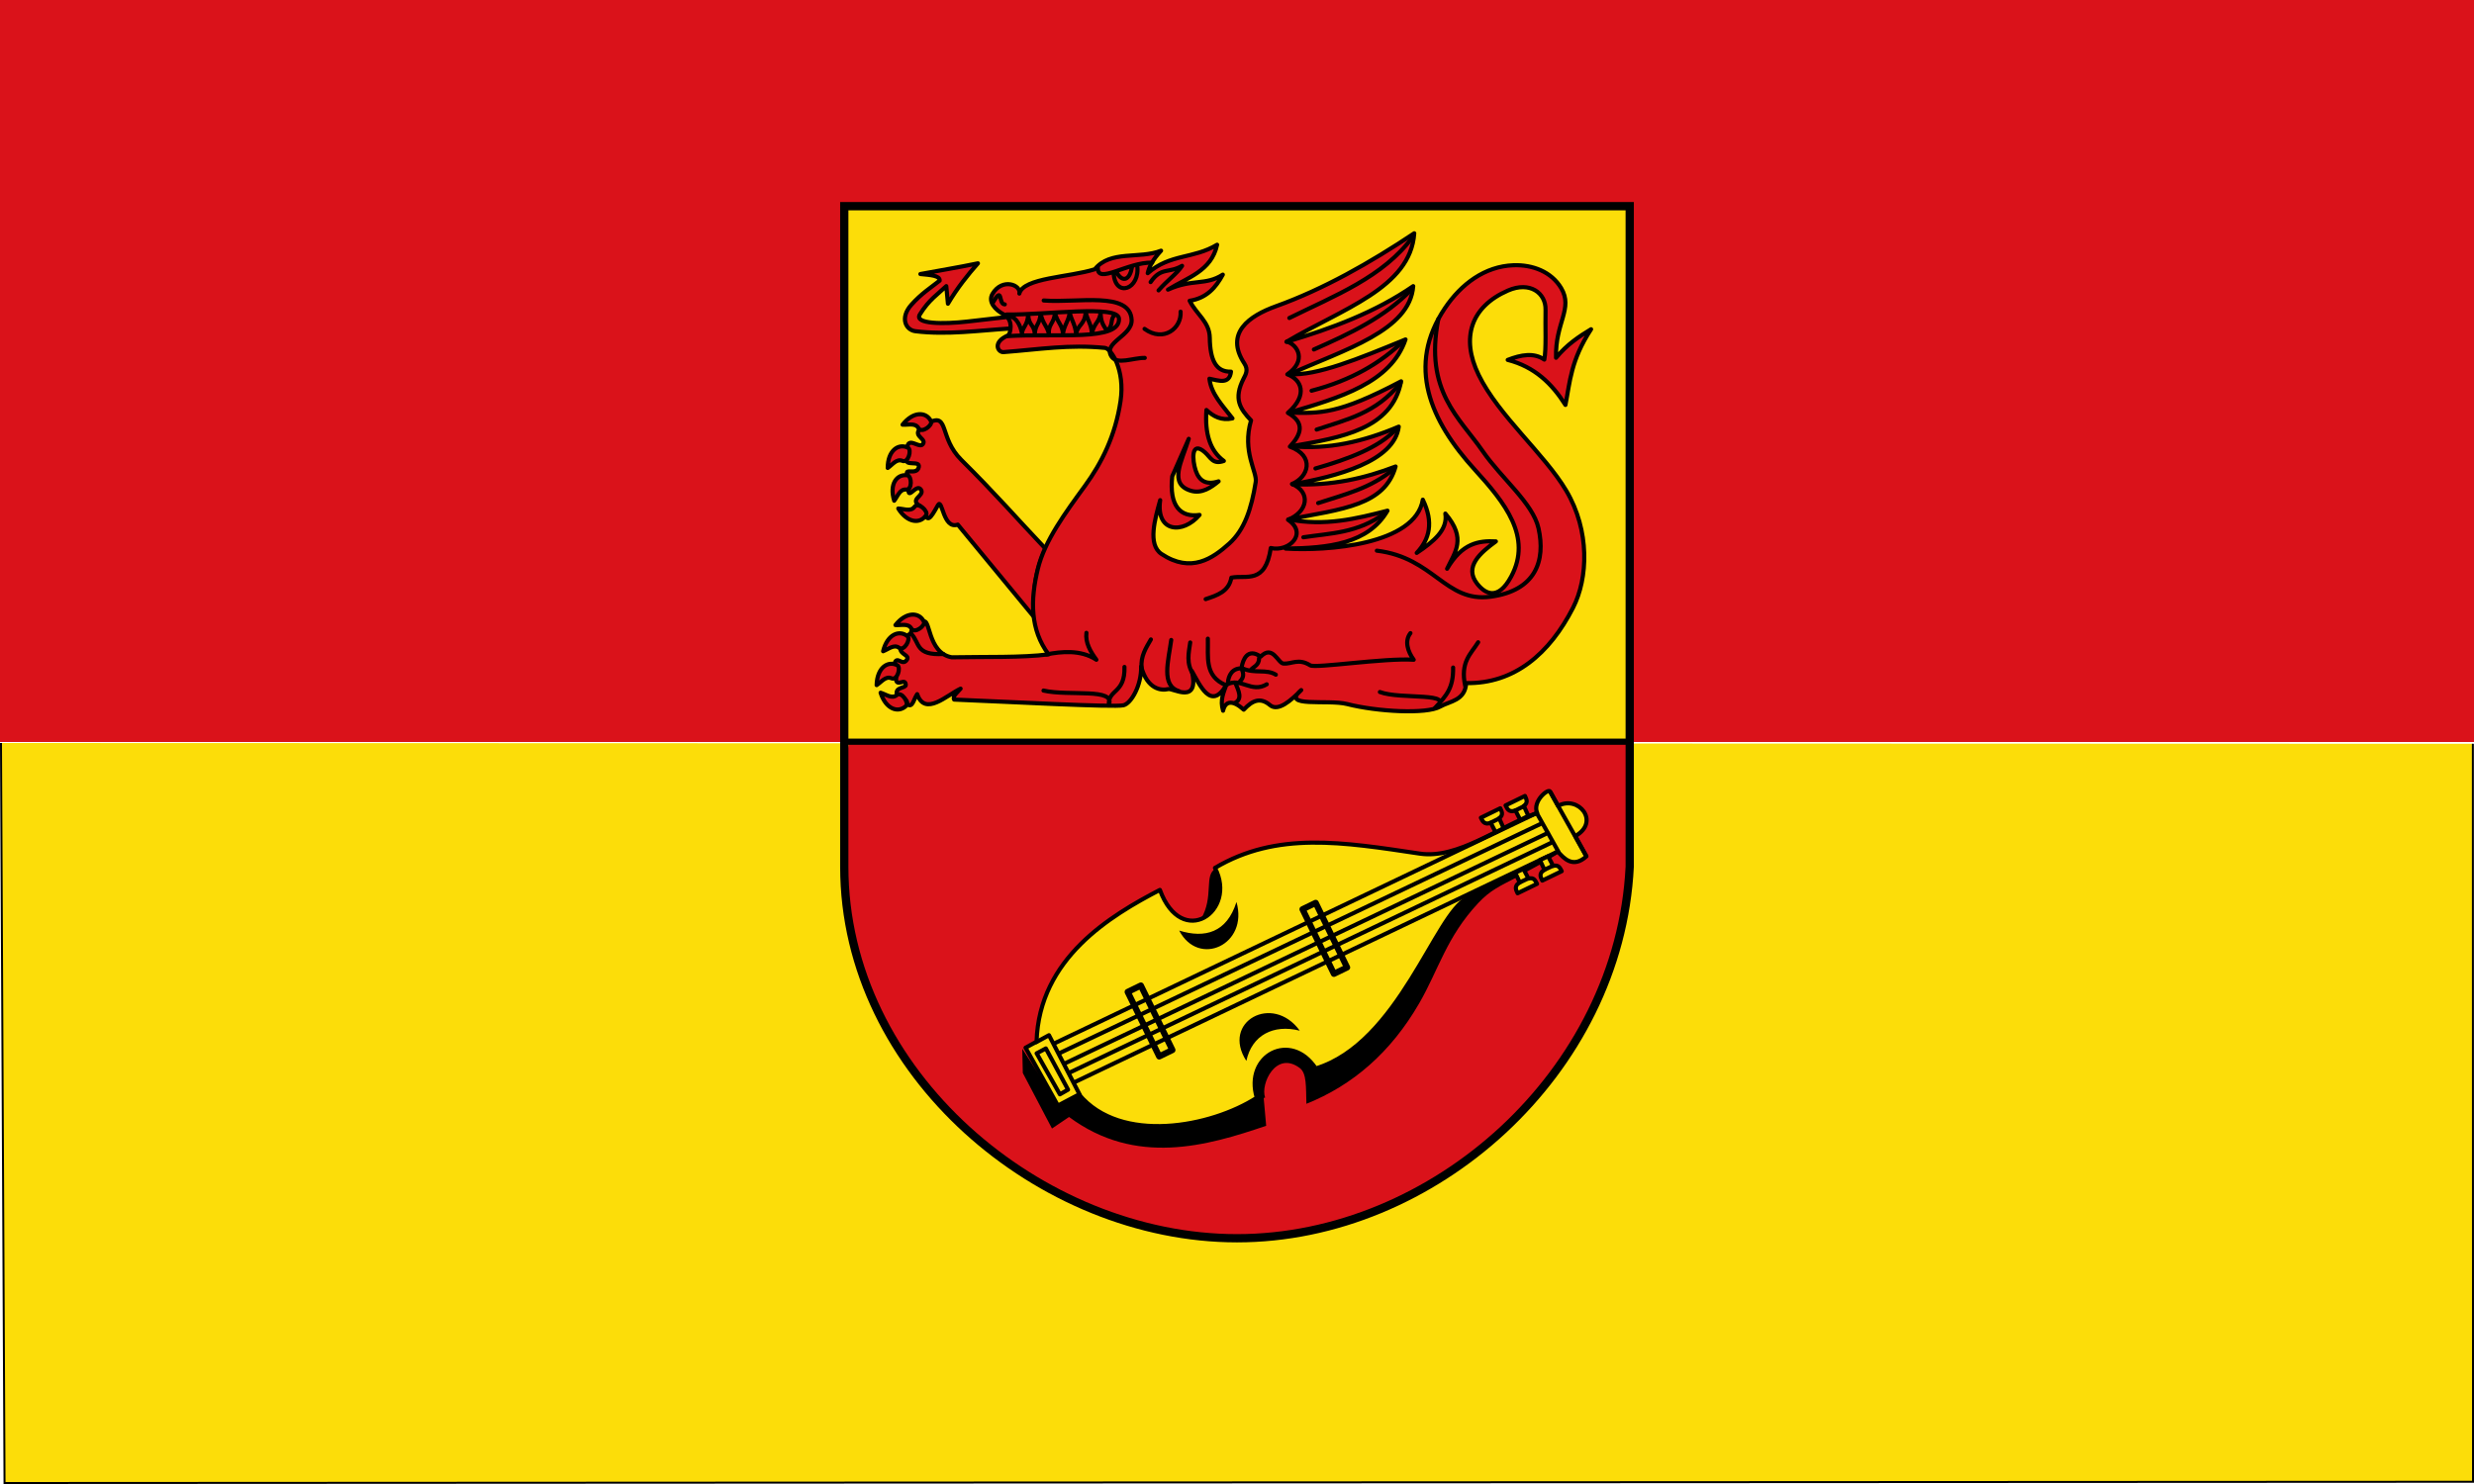<?xml version="1.0" encoding="UTF-8" standalone="no"?>
<svg xmlns="http://www.w3.org/2000/svg" height="300" width="500">
 <rect height="150" width="500" fill="#da121a"/>
 <path d="m.2 150.2l.715 149.6 498.89-.255-.031-149.18" fill="#fcdd09" stroke="#000" color="#000" stroke-width=".4"/>
 <path d="m171.57 150.17h157.79c6.266 60.51-33.54 100-79.37 100.15-45.829.142-88.51-39.4-78.43-100.15" fill="#da121a"/>
 <path d="m209.49 210.58c.516-16.903 14.984-25.497 24.927-30.68 4.432 12.08 15.693 4.331 11.128-4.447 12.564-7.438 25.814-5.222 41.4-2.89 7.711 1.154 16.1-5.526 23.722-8.226-1.037-2.326 2.258-5.04 2.627-4.318l1.601 2.893c4.097-2.226 8.584 3.224 3.469 6.105l2.254 4.095c-2.706 2.491-4.588.401-5.789-.983-5.897 3.719-12.11 6.593-18.314 9.497-6.38 2.987-13.766 29.26-30.61 34.38-5-7.652-14.494-2.69-11.899 5.91-9.149 5.924-27.521 9.481-35.943-.667l-4.256 2.251-6.538-11.699z" fill="#fcdd09" stroke="#000" stroke-linejoin="round" stroke-linecap="round" stroke-width=".835"/>
 <path d="m206.6 212.02l.111 4.891 5.898 11.227 3.45-2.334c13.481 9.993 27.83 5.879 39.838 1.779l-.556-6.225c-10.607 6.512-29.507 9.552-37.28-.111l-4.117 2.112z"/>
 <path d="m254.01 222.36c-1.872-11.01 7.934-12.05 12.13-6.669 13.308-3.873 19.504-19.519 27.598-31.458 2.347-3.462 7.725-5.532 12.463-8.114l.334 1.223c-3.375 1.768-5.351 2.616-7.789 5.224-6.402 6.846-8.02 13.51-11.907 20.231-5.763 9.978-13.47 16.599-22.812 20.342-.114-3.402.084-6.158-1.335-7.225-4.804-3.612-8.01 3.232-7.01 5.966z"/>
 <path d="m238.32 188.12c5.221 1.627 9.632.405 11.573-5.78 2.48 8.667-7.669 13.269-11.573 5.78"/>
 <path d="m251.89 214.47c1.113-5.186 5.442-7.466 10.794-6.114-5.48-7.581-15.929-1.82-10.794 6.114"/>
 <rect height="108.49" width="158.74" y="41.68" x="170.63" fill="#fcdd09"/>
 <g stroke="#000" stroke-linejoin="round" stroke-linecap="round" stroke-width=".835">
  <g fill="#da121a">
   <path d="m187.9 85.37c3.865-1.89 1.934 3.191 6.378 7.594 6.946 6.881 11.348 11.978 17.02 17.966-2.026 4.217-2.704 8.883-2.212 13.938l-15.516-18.818c-2.982 1.062-3.119-5.382-3.981-3.977-.728 1.186-2.279 4.557-2.603 1.361l-.955-1.098c-2.505-1.426.958-2.059.092-3.362-.962-1.447-3.01 2.908-2.396-.824l-.182-1.904c-1.173-1.952 1.793.052 2.147-1.864.261-1.414-3.046.037-2.412-1.725l.054-1.794c0-3.109 2.75.327 3.305-1.318.345-1.024-2.638-1.605-.083-3.326z"/>
   <path d="m191.58 61.4c1.889-3.2 4.03-5.859 6.06-8.17-4.03.848-7.873 1.459-11.629 2.168 1.917.196 3.977.282 3.895 1.334-1.78 1.421-3.672 2.58-5.731 4.891-2.322 2.605-1.165 5.092.835 5.336 6.389.777 12.797-.148 19.2-.556.486-1.337-.224-1.678-.556-2.334l-8.235.945c-4.606.522-10.74.536-9.514-1.445 1.848-2.987 3.619-4.079 5.341-5.725z"/>
   <path d="m203 63.65c-1.969-1.048-3.348-2.675-2.41-4.251 1.965-3.301 5.836-1.791 5.42-.052.804-3.221 10.163-3.282 15.253-4.918 3.143-3.915 9-2.01 13.392-3.752-1.731 1.872-2.43 3.303-2.698 4.55 4.591-3.976 9.186-2.842 14.02-5.753-1.14 5.346-6.05 6.656-9.925 9.08 4.927-2.246 7.531-.756 11.08-3.036-1.402 2.583-3.233 4.749-6.704 5.284 1.393 2.779 4.02 4.24 4.066 7.463.067 4.556 1.267 6.955 4.291 6.868-.302 2.633-2.447 1.814-4.361 1.426.352 3.122 2.722 5.489 4.66 8.02-2.232.496-3.845-.383-5.263-1.7-.35 4.754.724 8.275 3.52 10.305-2.241.787-2.639-.698-3.822-1.74-2.873-2.532-2.561 1.641-1.859 3.703.696 2.045 2.077 2.967 4.622 2.156-1.483 1.221-3.41 2.582-5.629 1.898-4.511-1.391-1.867-5.776-.405-10.492l-3.341 7.584c-.649 6.04 1.707 8.369 5.526 7.799-3.422 3.995-8.879 3.505-7.96-2.982-1.042 3.77-2.59 8.984.274 10.882 5.974 3.96 10.332.906 13.695-2.12 3.067-2.76 4.479-7.01 5.342-12.45.322-2.03-2.807-6.139-.944-12.436-2.233-2.351-3.593-4.341-1.504-8.462.401-.792 1.01-1.732.157-3.03-4.04-6.155.943-9.636 6.405-11.595 9.501-3.407 18.996-8.776 27.921-14.738-.744 11.05-14.666 15.29-25.831 21.947 9.233-2.716 18.06-6.05 25.621-11.262-.666 8.993-13.824 12.804-25.03 17.814 5.648.307 13.849-3.083 23.477-7.04-2.943 8.745-13.238 11.777-23.556 14.792 6.319.174 10 .351 22.665-6.331-1.819 9.65-11.984 11.376-22.17 13.13 7.345.719 14.559-.915 21.694-3.964-.891 7.09-12.682 10.09-21.498 11.655 8.03.354 14.709-1.239 20.858-3.598-2.157 7.801-10.594 8.602-21.642 10.685 7.347 1.449 13.684-.127 20.01-1.752-3.879 6.704-11.958 7.571-20.595 7.662 8.245.535 26.21-.723 27.73-9.887 2.245 4.626 1.339 8.02-1.232 10.763 3.384-2.268 6.332-4.651 5.786-7.952 4.341 5.075 1.943 7.781.353 11.156 3.03-5.194 6.417-5.716 9.86-5.531-3.108 2.271-6.477 5.12-3.797 8.54 1.612 2.057 4.221 3.546 6.899-1.453 4.278-7.985-1.286-14.917-7.345-21.565-9.04-9.92-13.887-21.04-6.05-32.68 3.269-4.854 8.04-8.458 13.839-8.67 3.896-.143 7.68 1.322 9.646 4.615 2.496 4.18-1.233 6.975-1.032 14.09 2.229-2.707 4.645-4.298 7.081-5.767-4.113 6.292-4.253 10.599-5.184 15.302-2.71-4.302-6.237-7.725-11.665-9.104 2.726-1.061 5.298-1.504 7.398-.065.413-2.203.171-6.55.25-10.07.076-3.373-3.149-5.829-7.607-3.883-7.479 3.265-9.556 9.544-5.919 17.04 3.981 8.206 13.31 15.976 17.715 23.422 4.793 8.103 4.415 17.686 1.376 23.644-4.755 9.323-11.892 15.419-21.604 15.248-.223 3.564-3.316 3.642-5.274 4.761-2.733 1.561-12.706 1.029-18.787-.523-3.907-.997-13.557.806-9.282-2.825-2.099 2.152-4.682 4.4-6.297 3.047-1.969-1.649-3.545-.979-5.317.916-2.15-1.941-3.705-1.884-4.177.209-.661-2.168.1-3.625.643-5.192-3.105 5.386-5.414-.181-6.951-2.825 1.58 6.895-3.797 3.404-4.785 3.647-1.382.34-4.226.077-5.466-4.577.076 3.863-2.02 7.477-3.577 7.849-1.872.446-23.828-.738-34.22-1.152-.361-.737.712-1.473 1.311-2.21-2.819 1.328-7.212 5.689-8.772 1.112-.72.974-.927 2.938-2.03 2 .115-1.171-1.181-1.196-2.082-1.96-.392-1.52 1.852-1.201 1.806-1.918-.096-1.494-1.671.393-1.964-.973.17-.846-.525-2.478-.315-3.324.498-1.772 1.578.638 2.499-.787.613-.949-1.239-.972-1.332-2.234 1.064-.595-.194-1.879 2.068-3.047.794-2.71 2.13-.415 2.494-2.315 1.53-1.26.85 6.256 5.846 7.109 6.671-.134 14.205.101 19.56-.596-3.728-4.979-3.703-10.932-2.176-17.26 1.387-5.748 5.616-11.418 9.545-16.822 3.358-4.618 6.122-10.08 7.174-17.12.949-6.347-1.925-10.625-3.156-10.75-7.206-.73-13.292.302-20.486.851-1.141.087-2.317-2 .863-3.348.576-.244 1.157-3.207-.679-4.184z"/>
  </g>
  <path d="m299.29 165.31l3.917-1.915c.239.568.747 1.306-.223 2.02l.908 2.01-1.629.824-.982-1.925c-1.452.56-1.732-.584-1.99-1.01z" fill="#fcdd09"/>
  <g fill="#da121a">
   <path d="m180.97 126.36c2.185-2.765 4.804-2.632 5.744-.707.401.82-1.887 2.531-2.518 1.415-.633-1.12-2.046-.628-3.226-.707z"/>
   <path d="m178.48 131.65c.835-3.423 3.272-4.39 4.928-3.03.706.579-.662 3.086-1.7 2.333-1.042-.755-2.122.279-3.228.698z"/>
   <path d="m177.17 138.5c.08-3.522 2.252-4.989 4.162-4.02.814.414.017 3.156-1.159 2.643-1.18-.514-2.01.728-3 1.374z"/>
   <path d="m177.97 140.04c1.066 3.358 3.562 4.158 5.123 2.69.665-.625-.87-3.034-1.855-2.213-.988.824-2.136-.135-3.268-.477z"/>
   <path d="m182.41 85.85c2.185-2.765 4.804-2.632 5.744-.707.401.82-1.887 2.531-2.518 1.415-.633-1.12-2.046-.628-3.226-.707z"/>
   <path d="m179.41 94.6c.001-3.523 2.153-5.03 4.082-4.099.822.398.079 3.155-1.107 2.666-1.19-.491-1.998.767-2.975 1.433z"/>
   <path d="m180.72 101.22c-1.052-3.363.537-5.446 2.658-5.135.903.132 1.026 2.985-.252 2.875-1.283-.11-1.674 1.332-2.406 2.261z"/>
   <path d="m181.54 102.8c1.867 2.989 4.484 3.145 5.631 1.336.489-.771-1.596-2.723-2.346-1.684-.753 1.043-2.103.399-3.285.348z"/>
  </g>
  <path d="m204.37 64.02c.993.31 1.863 1.666 2.167 3.364.207-1.475 1.051-1.417 1.259-3.722.182 2.291 1.133 1.808 1.344 3.791.117-1.946 1-1.801 1.158-4.057.562 2.297 1.199 2.26 1.687 4.057-.149-1.931 1.094-2.079 1.223-4.244.429 1.96 1.522 2.423 1.626 4.29.208-1.767 1.087-2.435 1.363-4.298.331 1.543 1.099 2.297 1.296 4.373.258-1.996 1.765-1.818 1.922-4.51.429 1.928 1.107 2.305 1.257 4.285.54-2.227 1.545-2.143 1.777-4.237-.043 2.111.705 2.829 1.298 3.815 1.403-1.332.508-2.399 1.587-3.292m-24.581-2.601c1.946-3.333.984.508 2.314.497m.44 6.42c10.129-.629 22.897 1.141 22.642-3.537-.157-2.876-14.85-.719-22.688-.839m25.303-9.536c-.4 2.405-1.764 3.239-3.036 1.126m-.662.053c.314 5.122 5.477 3.231 4.754-1.625m3.036-.497c-4.976-.145-11.11 4.482-10.983 1.047m10.669 2.883c2.12-3.101 3.69-1.712 6.361-3.291-.965 1.53-3.035 2.982-4.755 4.967m4.453 4.298c.237 3.366-3.447 6.267-7.285 3.484m.046 5.869c-2.354-.038-5.64 1.465-6.748-.309-1.774-2.841 4.251-4.117 4.09-7.382-.289-5.856-10.906-3.383-17.768-3.916m74.4-2.306c-5.397 5.669-12.545 9.01-19.796 12.209m19.955-22.741c-5.949 8.109-15.769 11.859-24.914 16.375m19.246 39.511c-5.512 4.02-10.955 3.986-16.413 4.82m18.223-13.781c-4.634 3.915-10 5.141-15.233 6.864m15.626-14.803c-3.423 3.586-9.42 5.886-16.177 7.807m17.206-17.318c-4.925 6.211-11.04 7.457-16.964 9.458m17.591-17.947c-4.566 4.42-10.485 7.969-18.614 10.09m-4.99-9.929c2.224.656 4.047 3.881.09 6.618 2.734.995 4.357 4.04.114 7.79 3.578 2.03 2.659 4.381.402 6.828 5.145 1.884 3.736 6.205.43 7.538 3.909 1.669 3.179 5.631-.806 7.247 4.096 2.76.198 6.568-3.481 5.706-1.107 7.41-4.908 5.404-7.967 5.989-.498 2.817-2.856 3.571-5.195 4.344m34.599-9.794c11.533 1.39 13.86 10.506 22.941 9.309 9.181-1.21 11.199-7.288 9.726-13.855-1.129-5.04-7.484-10.07-11.281-15.579-4.651-6.752-11.822-12.11-8.972-26.653m8.06 65.29c-1.46 2.358-3.669 3.968-2.615 8.837m-2.448-3.724c.07 4.119-1.314 5.64-3.698 8.21 4.597-3.35-7.01-1.675-11.1-3.263m-27.875-4.502c.563 1.187.019 1.956-.389 2.334m3.839-4.669c.031 1.548-1.283 1.746-1.78 2.501m-4.507 2.446c.087-1.364.838-3.065 2.979-2.877 2.503 1.122 4.727.06 6.703 1.265m-8.179 1.667c.634 1.555 1.514 3.227-.111 4.057m-1.614-3.724c2.784-1.53 4.964 1.809 8.07-.056m-11.907-9.226c.106 3.666-.76 7.55 3.617 9.393m-7.181-8.625c-.299 2.117-.876 4.24.668 6.558m-57.03-8.281c1.756 1.828.781 4.366 6.454 4.057m46.07-2.835c-.57 4.244-2.103 9.193 1.558 10.338m-18.695-11.783c-.239 1.996.783 3.74 2.01 5.443-3.155-2.09-7.166-1.655-10.08-1.081m15.754 2.53c.162 5.443-3.338 4.496-3.156 7.664 1.398-3.495-8.02-1.7-13.202-2.884m21.7-10.338c-.993 1.723-2.096 3.392-1.873 5.723m54.33-6.998c-1.257 1.609-.517 3.773.661 5.382-6.04-.389-19.867 1.785-20.918 1.131-2.39-1.487-3.716-.24-5.394-.354-1.143-.078-2.184-3.91-4.616-1.403-2.677-1.882-3.588.677-3.84 2.081" fill="none"/>
 </g>
 <path d="m245.77 175.56c-2.597 1.221-.297 5.669-3.116 10.338 4.149-2.454 4.651-7.407 3.116-10.338"/>
 <g stroke="#000">
  <g stroke-linejoin="round" stroke-linecap="round">
   <g fill="none">
    <g stroke-width="1.253">
     <rect transform="matrix(.899-.439.439.898 0 0)" height="14.516" width="2.953" y="280.32" x="116.63"/>
     <rect transform="matrix(.9-.436.437.899 0 0)" height="14.516" width="2.953" y="280.31" x="156.39"/>
    </g>
    <g stroke-width=".835">
     <path d="m313.37 160.22l7.177 12.783m-103.35 45.759l97.72-46.66-4.344-7.745-97.49 46.572m3.01 5.94l97.65-46.61m-98.54 44.72l97.65-46.61m-98.65 44.499l97.49-46.47m-102.19 46.547l1.865-.994 4.485 8.332-1.652.943-4.675-8.258m8.688 8.336l-6.216-12.03-2.597 1.415"/>
     <path d="m301.24 166.33l1.78-.889"/>
    </g>
   </g>
   <g stroke-width=".835">
    <path d="m304.28 162.82l3.917-1.915c.239.568.747 1.306-.223 2.02l.908 2.01-1.629.824-.982-1.925c-1.452.56-1.732-.584-1.99-1.01z" fill="#fcdd09"/>
    <path d="m306.24 163.85l1.78-.889" fill="none"/>
    <path d="m306.71 180.58l3.924-1.9c-.301-.538-.568-1.393-1.727-1.068l-1.021-1.95-1.654.773.911 1.959c-1.337.797-.608 1.722-.434 2.186z" fill="#fcdd09"/>
    <path d="m307.1 178.41l1.799-.852" fill="none"/>
    <path d="m311.7 178.02l3.924-1.9c-.301-.538-.568-1.393-1.727-1.068l-1.021-1.95-1.654.773.911 1.959c-1.337.797-.608 1.722-.434 2.186z" fill="#fcdd09"/>
    <path d="m312.1 175.85l1.799-.852" fill="none"/>
   </g>
  </g>
  <g fill="none">
   <path d="m170.63 41.68h158.74v133.53c-2.089 41.728-39.685 75.11-79.37 75.11-39.685 0-79.37-33.382-79.37-75.11z" stroke-width="1.67"/>
   <path d="m171.06 149.94h158.32" stroke-width="1.253"/>
  </g>
 </g>
</svg>
